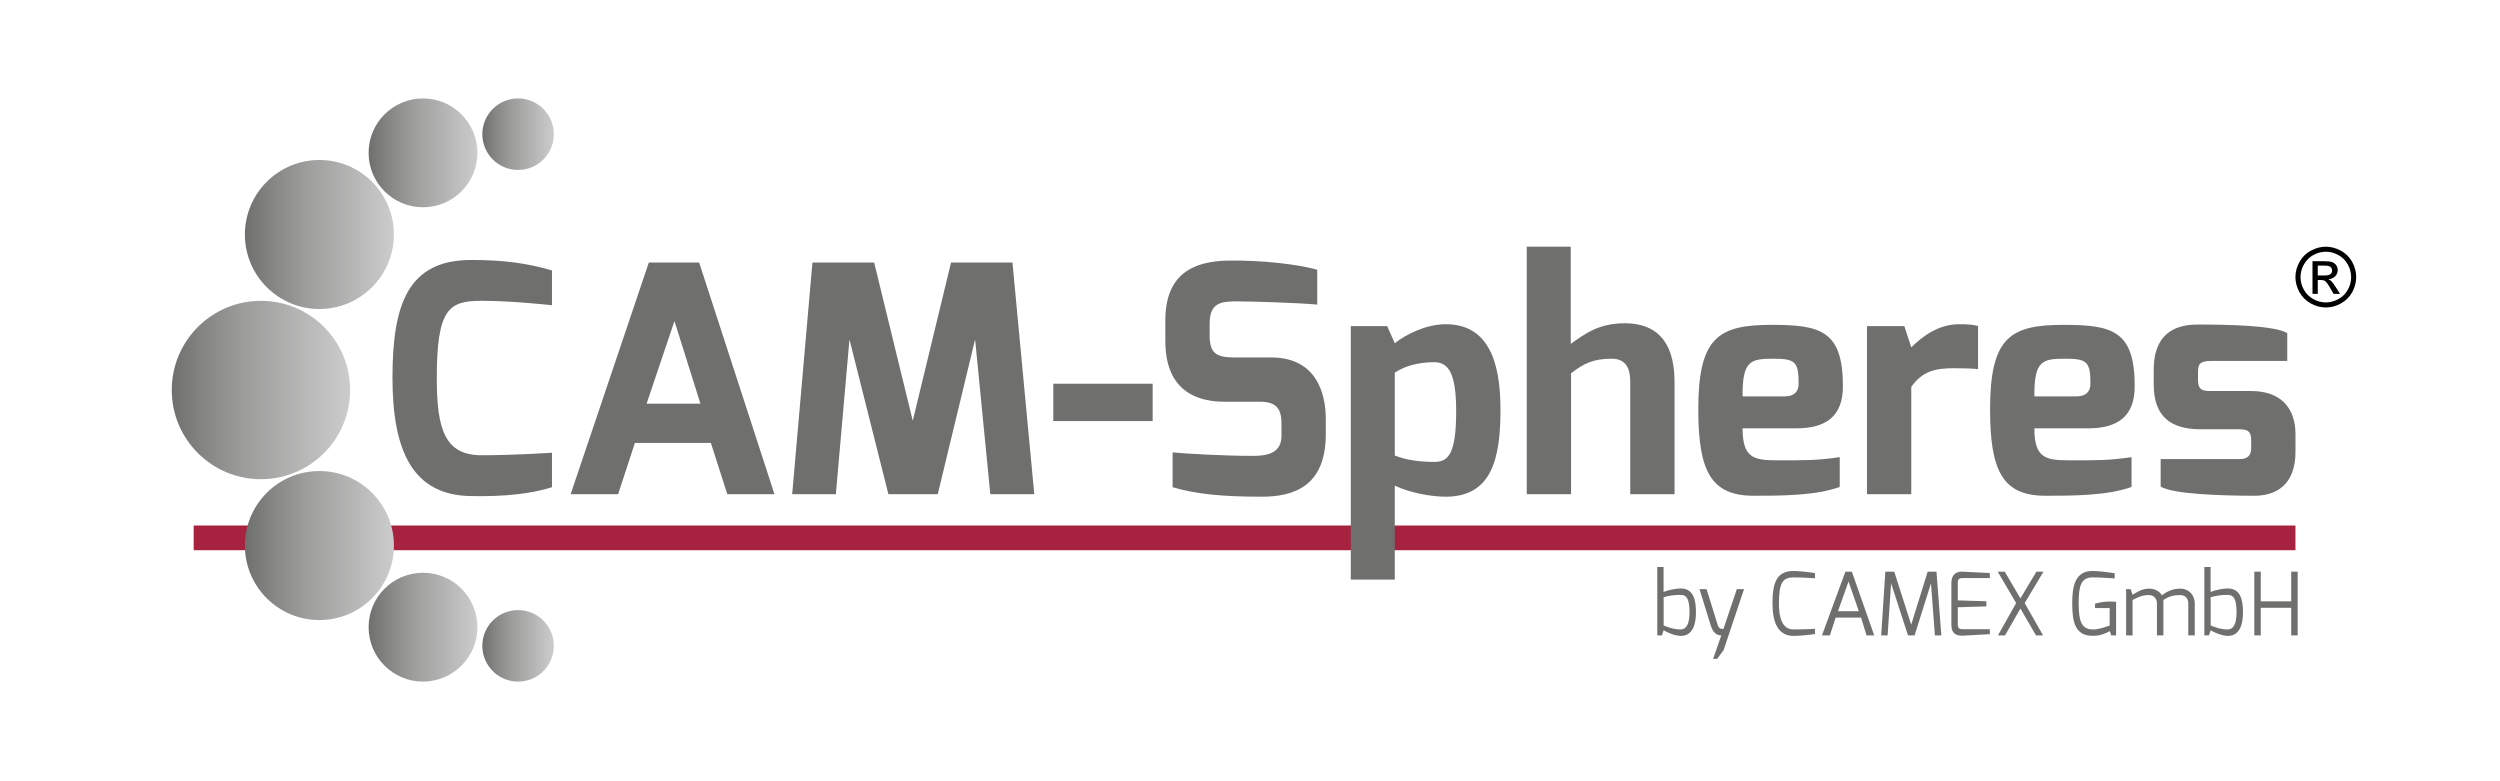 <?xml version="1.0" encoding="UTF-8" standalone="no"?><!DOCTYPE svg PUBLIC "-//W3C//DTD SVG 1.1//EN" "http://www.w3.org/Graphics/SVG/1.1/DTD/svg11.dtd"><svg width="100%" height="100%" viewBox="0 0 1600 500" version="1.1" xmlns="http://www.w3.org/2000/svg" xmlns:xlink="http://www.w3.org/1999/xlink" xml:space="preserve" xmlns:serif="http://www.serif.com/" style="fill-rule:evenodd;clip-rule:evenodd;"><g><path d="M1060.67,406.648l2.954,0l1.114,-3.288c1.449,1.059 7.134,3.623 10.923,3.623c8.081,-0 9.753,-8.193 9.753,-14.992c0,-7.579 -1.337,-15.381 -9.753,-15.381c-2.508,-0 -7.412,0.78 -10.979,2.229l0,-15.939l-4.012,-0l-0,43.748Zm4.068,-6.353l0,-18.112c3.846,-1.004 6.632,-1.449 10.923,-1.449c3.567,-0 5.629,2.173 5.629,11.257c0,7.245 -2.006,10.868 -5.629,10.868c-4.402,-0 -7.913,-1.338 -10.923,-2.564Z" style="fill:#6f6f6e;fill-rule:nonzero;"/><path d="M1087.7,377.055l7.245,23.463c1.839,6.019 5.517,6.13 6.688,6.13l-5.239,15.047l2.564,0l4.179,-5.684l13.041,-38.956l-4.625,0l-8.471,25.302c0.055,-0 -2.675,1.003 -3.679,-2.174l-7.189,-23.128l-4.514,0Z" style="fill:#6f6f6e;fill-rule:nonzero;"/><path d="M1134.4,386.139c0,11.982 3.288,20.844 13.598,20.844c2.898,-0 9.697,-0.502 13.598,-1.227l0,-3.288c0,0 -7.746,0.391 -13.598,0.391c-7.412,-0 -9.474,-7.468 -9.474,-16.608c0,-13.543 2.508,-16.719 9.474,-16.719c5.127,-0 13.543,0.557 13.598,0.557l0,-3.288c-3.901,-0.724 -10.7,-1.393 -13.598,-1.393c-11.09,-0 -13.598,7.691 -13.598,20.731Z" style="fill:#6f6f6e;fill-rule:nonzero;"/><path d="M1166.06,406.648l5.071,0l3.679,-11.369l16.273,0l3.511,11.369l4.904,0l-14.323,-40.794l-4.124,-0l-14.991,40.794Zm10.254,-15.493l6.744,-19.004l6.576,19.004l-13.32,0Z" style="fill:#6f6f6e;fill-rule:nonzero;"/><path d="M1203.95,406.648l4.124,0l2.229,-33.327l10.811,33.327l4.236,0l10.477,-33.327l2.508,33.327l4.124,0l-3.121,-40.794l-5.629,-0l-10.533,33.939l-10.867,-33.939l-5.684,-0l-2.675,40.794Z" style="fill:#6f6f6e;fill-rule:nonzero;"/><path d="M1248.87,399.793c0,6.298 3.901,7.245 7.579,7.022l17.054,-0.947l-0,-3.177l-17.054,0c-1.616,0 -3.399,0.056 -3.455,-2.898l0,-11.146l18.28,-0.557l-0,-3.288l-18.28,-0.557l0,-11.146c0,-1.505 0,-3.121 2.898,-3.121l17.611,-0l-0,-3.233l-17.611,-0.891c-3.734,-0.168 -7.022,1.783 -7.022,7.245l0,26.694Z" style="fill:#6f6f6e;fill-rule:nonzero;"/><path d="M1278.52,365.854l11.814,20.118l-11.647,20.676l4.514,0l9.864,-17.165l9.976,17.165l4.514,0l-11.759,-20.676l12.038,-20.118l-4.514,-0l-10.255,17.109l-10.031,-17.109l-4.514,-0Z" style="fill:#6f6f6e;fill-rule:nonzero;"/><path d="M1326.22,386.028c-0,11.815 1.727,21.01 13.264,20.899c5.015,-0 8.694,-1.839 10.811,-3.01l0.892,2.731l3.121,0l-0,-21.512c-1.338,-0.111 -2.619,-0.167 -3.79,-0.167c-4.514,0 -7.468,0.78 -9.697,1.393l0,2.787l9.363,-0l-0,11.146c-0,-0 -6.465,2.619 -10.7,2.564c-6.855,-0.112 -9.14,-4.347 -9.14,-16.72c-0,-11.257 1.56,-16.607 8.917,-16.607c5.517,-0 13.821,0.669 14.155,0.669l0,-3.289c-3.901,-0.724 -11.257,-1.504 -14.155,-1.504c-11.091,-0 -13.041,9.474 -13.041,20.62Z" style="fill:#6f6f6e;fill-rule:nonzero;"/><path d="M1360.72,406.648l4.124,0l-0,-22.682c4.291,-2.062 6.242,-3.121 10.533,-3.121c2.898,0 5.071,2.118 5.071,5.406l0,20.397l4.124,0l0,-22.682c3.679,-2.396 6.521,-3.121 10.924,-3.121c2.898,0 5.015,2.118 5.015,5.406l0,20.397l4.124,0l0,-20.397c0,-5.685 -4.012,-9.53 -9.139,-9.53c-4.96,0 -9.029,1.951 -11.927,4.347c-1.282,-2.731 -4.57,-4.347 -8.192,-4.347c-4.403,0 -7.134,1.951 -10.533,3.901l-1.226,-3.567l-2.898,0l-0,29.593Z" style="fill:#6f6f6e;fill-rule:nonzero;"/><path d="M1410.77,406.648l2.953,0l1.115,-3.288c1.449,1.059 7.133,3.623 10.923,3.623c8.081,-0 9.753,-8.193 9.753,-14.992c-0,-7.579 -1.338,-15.381 -9.753,-15.381c-2.508,-0 -7.412,0.78 -10.979,2.229l0,-15.939l-4.012,-0l-0,43.748Zm4.068,-6.353l-0,-18.112c3.845,-1.004 6.632,-1.449 10.923,-1.449c3.567,-0 5.629,2.173 5.629,11.257c-0,7.245 -2.006,10.868 -5.629,10.868c-4.403,-0 -7.914,-1.338 -10.923,-2.564Z" style="fill:#6f6f6e;fill-rule:nonzero;"/><path d="M1442.76,406.648l4.124,0l-0,-17.666l19.506,-0l-0,17.666l4.124,0l-0,-40.794l-4.124,-0l-0,19.004l-19.506,-0l-0,-19.004l-4.124,-0l-0,40.794Z" style="fill:#6f6f6e;fill-rule:nonzero;"/></g><g><path d="M123.948,344.233l1345.14,0" style="fill:none;fill-rule:nonzero;stroke:#a6223f;stroke-width:15.81px;"/></g><g><circle cx="270.73" cy="97.826" r="34.826" style="fill:url(#_Linear1);"/></g><g><circle cx="331.58" cy="85.887" r="22.886" style="fill:url(#_Linear2);"/></g><g><circle cx="204.419" cy="150.075" r="47.684" style="fill:url(#_Linear3);"/></g><g><circle cx="167.005" cy="249.612" r="57.081" style="fill:url(#_Linear4);"/></g><g><circle cx="270.73" cy="401.397" r="34.826" style="fill:url(#_Linear5);"/></g><g><circle cx="331.58" cy="413.336" r="22.886" style="fill:url(#_Linear6);"/></g><g><circle cx="204.419" cy="349.148" r="47.684" style="fill:url(#_Linear7);"/></g><g><g><path d="M1488.54,157.891c3.271,-0 6.437,0.844 9.55,2.532c3.114,1.636 5.541,4.063 7.282,7.176c1.741,3.113 2.585,6.332 2.585,9.762c0,3.324 -0.844,6.543 -2.532,9.656c-1.742,3.06 -4.116,5.487 -7.229,7.176c-3.06,1.741 -6.279,2.585 -9.656,2.585c-3.377,0 -6.596,-0.844 -9.656,-2.585c-3.113,-1.689 -5.488,-4.116 -7.229,-7.176c-1.688,-3.113 -2.585,-6.332 -2.585,-9.656c-0,-3.43 0.897,-6.649 2.638,-9.762c1.741,-3.113 4.168,-5.54 7.281,-7.176c3.114,-1.688 6.279,-2.532 9.551,-2.532Zm-0,3.218c-2.744,0 -5.382,0.686 -7.968,2.111c-2.585,1.372 -4.59,3.377 -6.068,6.015c-1.477,2.586 -2.163,5.277 -2.163,8.126c0,2.796 0.686,5.487 2.111,8.02c1.424,2.586 3.429,4.591 6.015,6.015c2.585,1.425 5.276,2.164 8.073,2.164c2.796,-0 5.487,-0.739 8.073,-2.164c2.585,-1.424 4.591,-3.429 6.015,-6.015c1.425,-2.533 2.111,-5.224 2.111,-8.02c-0,-2.849 -0.739,-5.54 -2.164,-8.126c-1.477,-2.638 -3.482,-4.643 -6.068,-6.015c-2.585,-1.425 -5.223,-2.111 -7.967,-2.111Zm-8.548,26.963l-0,-20.895l7.229,0c2.427,0 4.221,0.159 5.329,0.581c1.108,0.369 1.952,1.055 2.638,2.005c0.633,0.949 0.95,2.005 0.95,3.06c0,1.53 -0.528,2.849 -1.636,4.01c-1.108,1.108 -2.532,1.741 -4.326,1.9c0.738,0.316 1.319,0.686 1.794,1.108c0.844,0.844 1.846,2.216 3.06,4.168l2.586,4.063l-4.169,0l-1.847,-3.271c-1.424,-2.586 -2.638,-4.221 -3.535,-4.907c-0.58,-0.475 -1.477,-0.686 -2.691,-0.686l-2.005,-0l-0,8.864l-3.377,0Zm3.377,-11.766l4.116,-0c1.952,-0 3.324,-0.264 4.01,-0.897c0.738,-0.581 1.055,-1.32 1.055,-2.269c0,-0.634 -0.158,-1.214 -0.475,-1.689c-0.369,-0.475 -0.844,-0.844 -1.477,-1.108c-0.581,-0.211 -1.741,-0.369 -3.377,-0.369l-3.852,-0l-0,6.332Z" style="fill-rule:nonzero;"/></g></g><g><g><path d="M251.182,241.733c-0,46.99 12.963,75.347 50.434,75.752c21.267,0.405 38.281,-1.418 51.649,-5.671l0,-22.078c0,0 -23.698,1.621 -44.965,1.621c-23.293,-0 -28.762,-16.002 -28.762,-49.219c0,-44.966 7.9,-49.624 28.762,-49.624c19.849,-0 44.763,2.835 44.965,2.835l0,-22.28c-16.001,-4.658 -30.989,-6.684 -51.649,-6.684c-40.307,0 -50.434,27.952 -50.434,75.348Z" style="fill:#6f6f6e;fill-rule:nonzero;"/></g><g><path d="M365.215,316.27l30.382,-0l10.735,-32.813l48.612,0l10.532,32.813l30.179,-0l-48.206,-148.264l-32.205,-0l-50.029,148.264Zm48.612,-57.929l17.824,-52.864l16.608,52.864l-34.432,0Z" style="fill:#6f6f6e;fill-rule:nonzero;"/></g><g><path d="M506.998,316.27l27.951,-0l8.71,-99.045l24.913,99.045l31.597,-0l23.901,-99.045l9.722,99.045l28.154,-0l-13.976,-148.264l-39.294,-0l-24.508,101.273l-24.71,-101.273l-39.497,-0l-12.963,148.264Z" style="fill:#6f6f6e;fill-rule:nonzero;"/></g><g><rect x="674.099" y="245.581" width="63.6" height="23.9" style="fill:#6f6f6e;"/></g></g><g><g><path d="M745.812,217.832c0,12.963 2.633,39.294 38.281,39.294l22.686,0c10.735,0 13.368,5.469 13.368,13.773l-0,8.102c-0,11.343 -9.723,12.761 -18.23,12.761c-18.836,-0 -43.344,-1.418 -51.446,-2.228l-0,22.28c15.191,4.456 31.799,6.076 57.118,6.076c19.849,0 40.914,-6.279 40.914,-39.902l0,-9.924c0,-16.407 -6.076,-39.294 -35.04,-39.294l-23.293,-0c-11.545,-0 -16.001,-2.431 -16.001,-14.179l-0,-7.291c-0,-13.773 7.089,-14.584 19.444,-14.381c7.292,-0 36.458,0.81 49.421,2.025l0,-22.28c-11.545,-3.443 -35.85,-6.279 -57.118,-5.874c-22.685,0.406 -40.104,8.912 -40.104,38.282l0,12.76Z" style="fill:#6f6f6e;fill-rule:nonzero;"/></g><g><path d="M864.504,370.957l28.154,0l0,-60.156c9.723,4.659 23.496,7.089 32.61,7.089c29.775,0 35.041,-24.913 35.041,-55.903c-0,-32.205 -8.71,-54.485 -35.041,-54.485c-12.76,0 -25.723,6.684 -32.61,12.153l-4.861,-10.937l-23.293,-0l0,162.239Zm28.154,-79.398l0,-53.067c6.077,-4.051 14.584,-6.684 25.319,-6.684c9.114,-0 13.975,7.292 13.975,31.395c0,27.343 -5.063,32.407 -13.975,32.407c-9.925,-0 -17.824,-1.215 -25.319,-4.051Z" style="fill:#6f6f6e;fill-rule:nonzero;"/></g><g><path d="M977.12,316.27l28.357,-0l-0,-77.373c8.304,-6.482 14.583,-9.317 25.926,-9.317c7.291,-0 11.95,3.848 11.95,14.583l-0,72.107l28.356,-0l0,-71.702c0,-20.457 -7.089,-37.673 -32.002,-37.673c-16.609,-0 -25.521,6.886 -34.433,13.165l0,-62.182l-28.154,0l0,158.392Z" style="fill:#6f6f6e;fill-rule:nonzero;"/></g><g><path d="M1086.9,261.987c0,39.497 8.102,55.295 35.446,55.295c16.811,0 39.902,0 55.093,-5.671l-0,-19.039c-15.191,2.228 -23.091,2.025 -39.497,2.025c-15.393,0 -22.685,-1.215 -22.685,-20.457l34.23,0c19.445,0 29.977,-7.899 29.977,-26.939c0,-35.648 -14.381,-39.294 -45.573,-39.294c-34.028,0 -46.991,7.9 -46.991,54.08Zm28.357,-8.304c-0.203,-23.293 5.266,-24.103 20.255,-24.103c13.773,-0 15.596,2.43 15.596,16.001c-0,5.266 -3.039,8.102 -8.912,8.102l-26.939,-0Z" style="fill:#6f6f6e;fill-rule:nonzero;"/></g><g><path d="M1194.86,316.27l28.356,-0l0,-68.664c7.089,-10.127 15.596,-11.95 27.344,-11.95c6.076,0 12.558,0.203 15.394,0.608l-0,-27.546c-2.836,-1.013 -7.292,-1.216 -11.951,-1.216c-13.368,0 -23.293,7.494 -30.787,14.786l-4.456,-13.57l-23.9,-0l-0,107.552Z" style="fill:#6f6f6e;fill-rule:nonzero;"/></g><g><path d="M1273.65,261.987c0,39.497 8.102,55.295 35.446,55.295c16.811,0 39.902,0 55.093,-5.671l-0,-19.039c-15.191,2.228 -23.091,2.025 -39.497,2.025c-15.394,0 -22.685,-1.215 -22.685,-20.457l34.23,0c19.445,0 29.977,-7.899 29.977,-26.939c0,-35.648 -14.381,-39.294 -45.573,-39.294c-34.028,0 -46.991,7.9 -46.991,54.08Zm28.357,-8.304c-0.203,-23.293 5.266,-24.103 20.254,-24.103c13.774,-0 15.597,2.43 15.597,16.001c-0,5.266 -3.039,8.102 -8.913,8.102l-26.938,-0Z" style="fill:#6f6f6e;fill-rule:nonzero;"/></g><g><path d="M1378.37,245.986c-0,20.862 11.14,28.762 30.179,28.762l25.116,-0c5.874,-0 7.089,2.43 7.089,7.089l0,5.063c0,6.685 -5.266,6.887 -7.089,6.887l-50.839,0l-0,17.622c7.494,4.861 39.496,5.873 59.954,5.873c12.963,0 26.331,-6.076 26.331,-28.153l-0,-11.141c-0,-15.596 -8.102,-27.748 -28.559,-27.748l-25.521,-0c-4.659,-0 -8.305,-0.203 -8.305,-6.887l0,-5.064c0,-5.063 1.013,-7.291 8.305,-7.291l48.813,-0l0,-17.824c-8.304,-4.862 -36.863,-5.469 -57.523,-5.469c-20.862,-0 -27.951,12.355 -27.951,28.964l-0,9.317Z" style="fill:#6f6f6e;fill-rule:nonzero;"/></g></g><defs><linearGradient id="_Linear1" x1="0" y1="0" x2="1" y2="0" gradientUnits="userSpaceOnUse" gradientTransform="matrix(69.652,0,0,69.652,235.906,97.826)"><stop offset="0" style="stop-color:#6f6f6e;stop-opacity:1"/><stop offset="0.19" style="stop-color:#868685;stop-opacity:1"/><stop offset="0.4" style="stop-color:#9c9c9b;stop-opacity:1"/><stop offset="1" style="stop-color:#ccc;stop-opacity:1"/></linearGradient><linearGradient id="_Linear2" x1="0" y1="0" x2="1" y2="0" gradientUnits="userSpaceOnUse" gradientTransform="matrix(45.772,0,0,45.772,308.695,85.887)"><stop offset="0" style="stop-color:#6f6f6e;stop-opacity:1"/><stop offset="0.19" style="stop-color:#868685;stop-opacity:1"/><stop offset="0.4" style="stop-color:#9c9c9b;stop-opacity:1"/><stop offset="1" style="stop-color:#ccc;stop-opacity:1"/></linearGradient><linearGradient id="_Linear3" x1="0" y1="0" x2="1" y2="0" gradientUnits="userSpaceOnUse" gradientTransform="matrix(95.369,0,0,95.369,156.736,150.075)"><stop offset="0" style="stop-color:#6f6f6e;stop-opacity:1"/><stop offset="0.19" style="stop-color:#868685;stop-opacity:1"/><stop offset="0.4" style="stop-color:#9c9c9b;stop-opacity:1"/><stop offset="1" style="stop-color:#ccc;stop-opacity:1"/></linearGradient><linearGradient id="_Linear4" x1="0" y1="0" x2="1" y2="0" gradientUnits="userSpaceOnUse" gradientTransform="matrix(114.162,0,0,114.162,109.926,249.612)"><stop offset="0" style="stop-color:#6f6f6e;stop-opacity:1"/><stop offset="0.19" style="stop-color:#868685;stop-opacity:1"/><stop offset="0.4" style="stop-color:#9c9c9b;stop-opacity:1"/><stop offset="1" style="stop-color:#ccc;stop-opacity:1"/></linearGradient><linearGradient id="_Linear5" x1="0" y1="0" x2="1" y2="0" gradientUnits="userSpaceOnUse" gradientTransform="matrix(69.652,0,0,-69.652,235.906,401.397)"><stop offset="0" style="stop-color:#6f6f6e;stop-opacity:1"/><stop offset="0.19" style="stop-color:#868685;stop-opacity:1"/><stop offset="0.4" style="stop-color:#9c9c9b;stop-opacity:1"/><stop offset="1" style="stop-color:#ccc;stop-opacity:1"/></linearGradient><linearGradient id="_Linear6" x1="0" y1="0" x2="1" y2="0" gradientUnits="userSpaceOnUse" gradientTransform="matrix(45.772,0,0,-45.772,308.695,413.336)"><stop offset="0" style="stop-color:#6f6f6e;stop-opacity:1"/><stop offset="0.19" style="stop-color:#868685;stop-opacity:1"/><stop offset="0.4" style="stop-color:#9c9c9b;stop-opacity:1"/><stop offset="1" style="stop-color:#ccc;stop-opacity:1"/></linearGradient><linearGradient id="_Linear7" x1="0" y1="0" x2="1" y2="0" gradientUnits="userSpaceOnUse" gradientTransform="matrix(95.369,0,0,-95.369,156.736,349.148)"><stop offset="0" style="stop-color:#6f6f6e;stop-opacity:1"/><stop offset="0.19" style="stop-color:#868685;stop-opacity:1"/><stop offset="0.4" style="stop-color:#9c9c9b;stop-opacity:1"/><stop offset="1" style="stop-color:#ccc;stop-opacity:1"/></linearGradient></defs></svg>